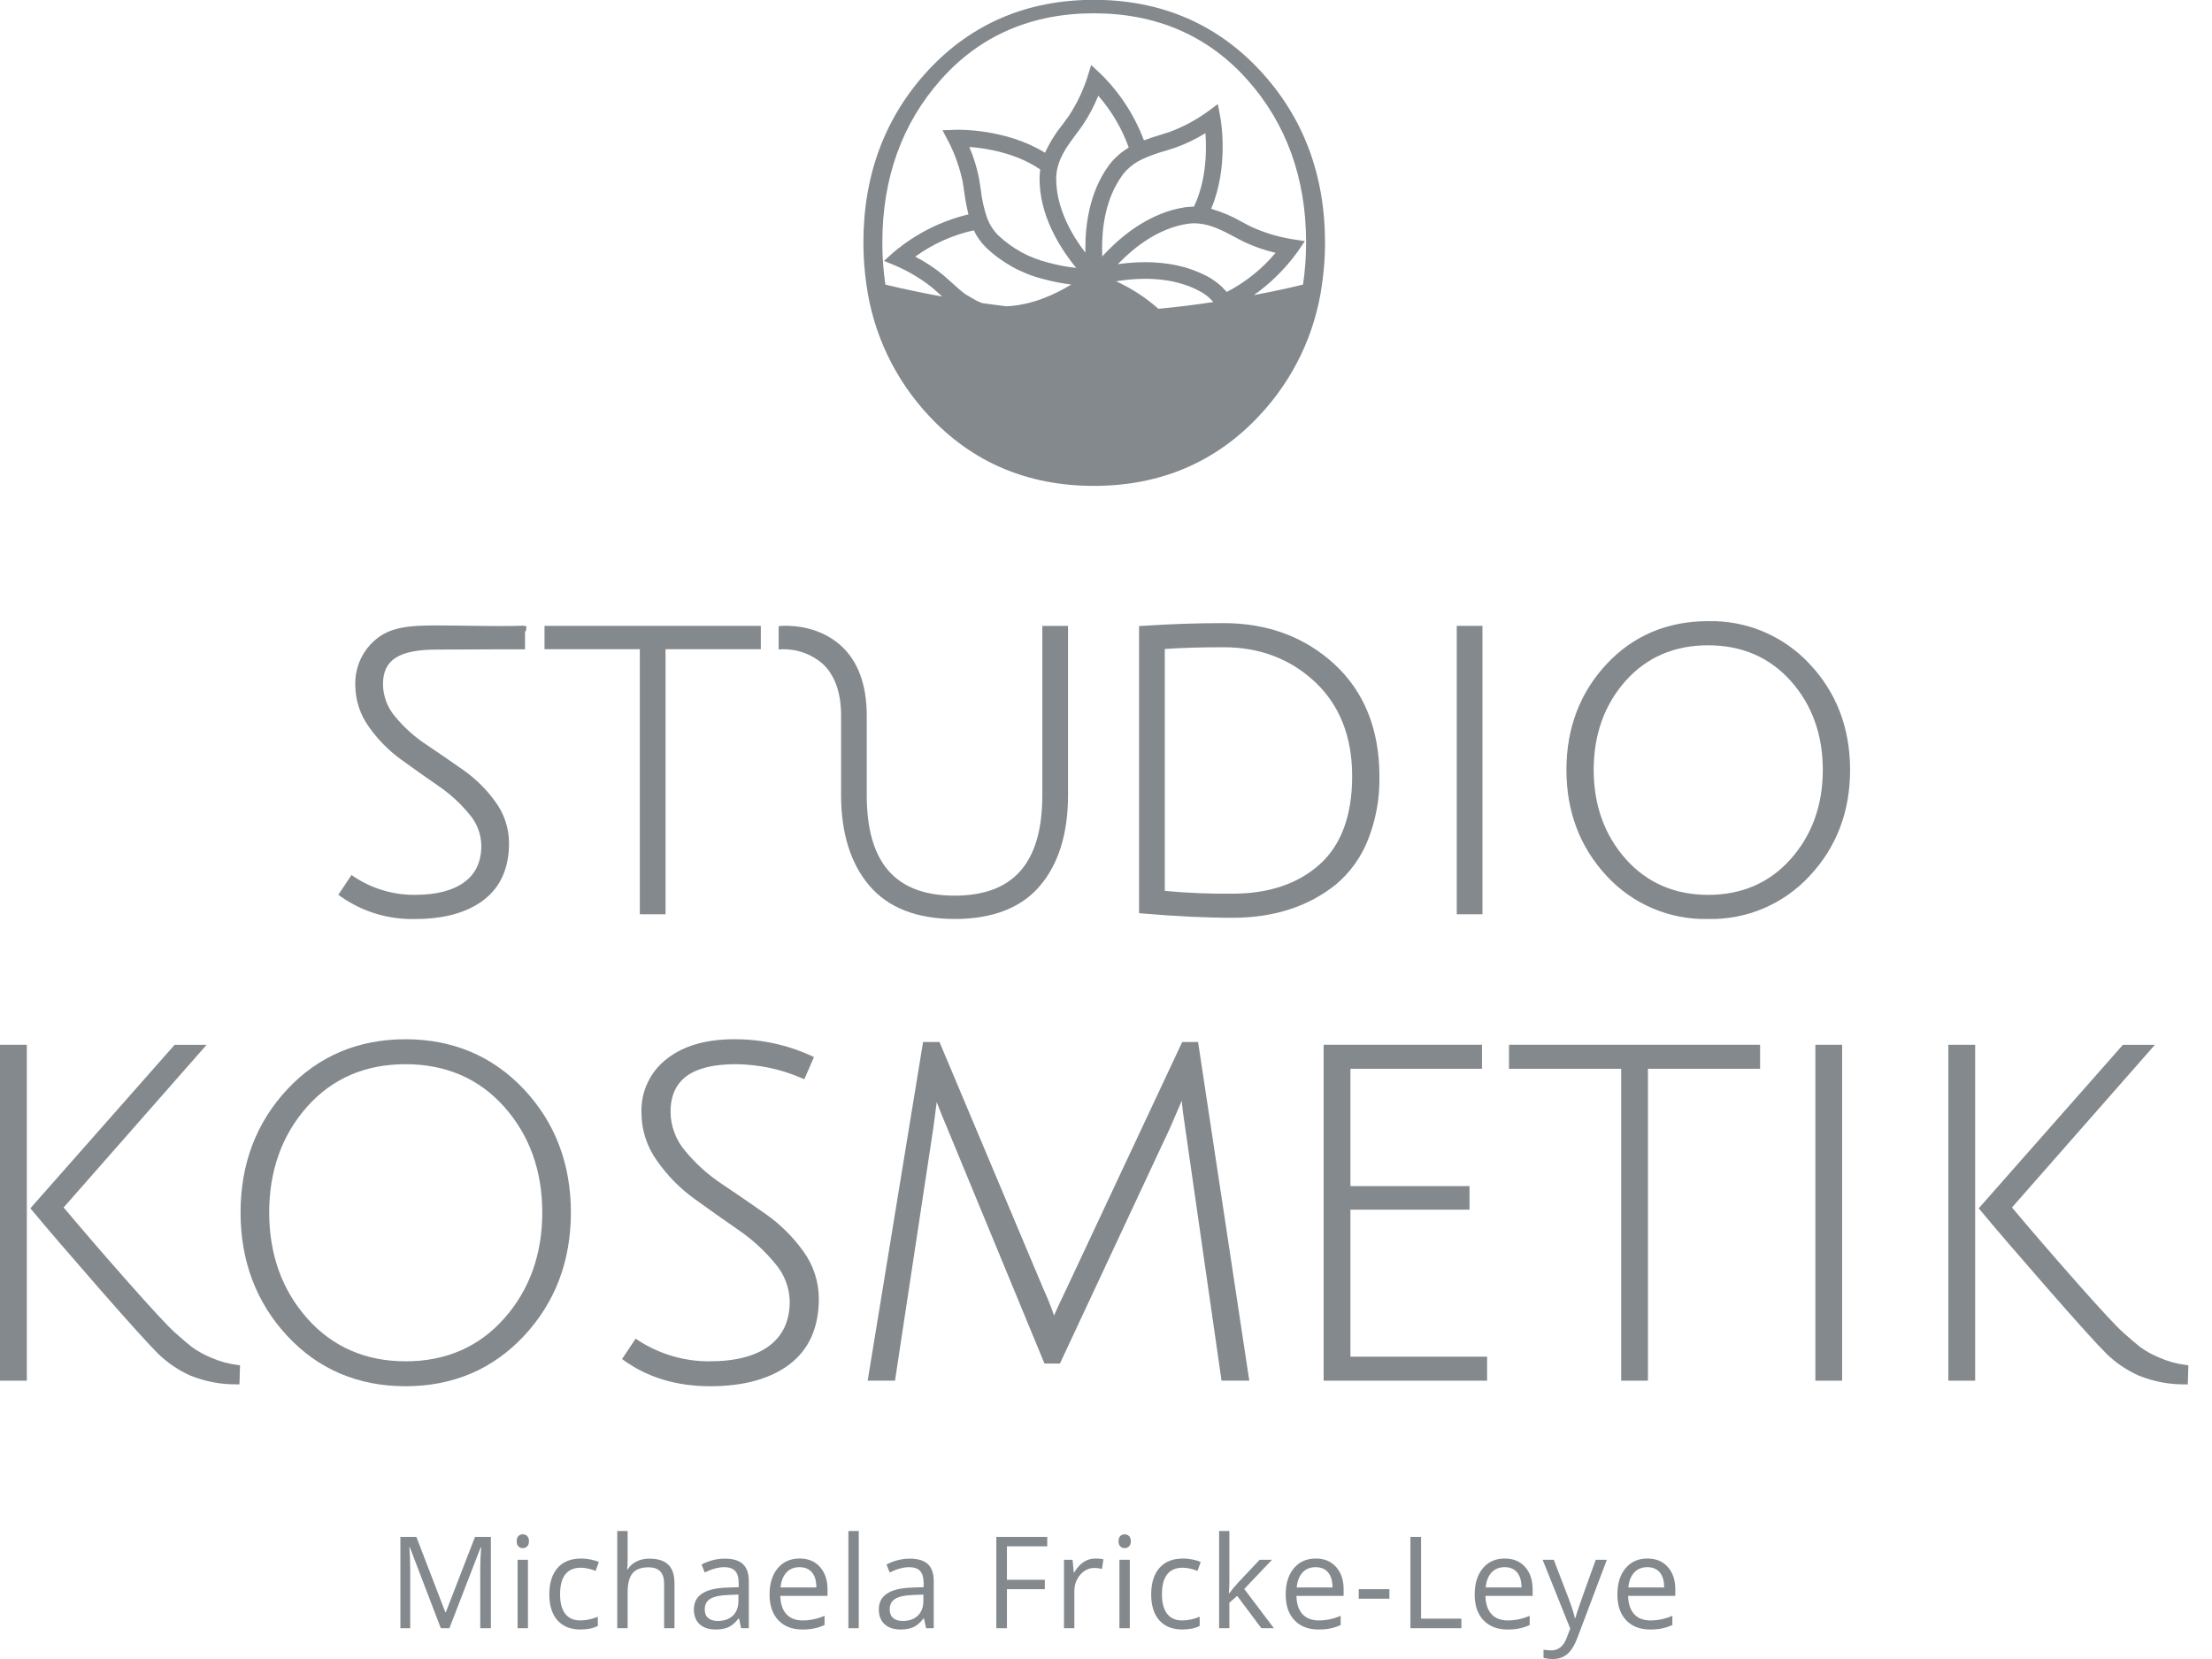 <?xml version="1.0" encoding="UTF-8"?>
<svg width="80px" height="60px" viewBox="0 0 80 60" version="1.1" xmlns="http://www.w3.org/2000/svg" xmlns:xlink="http://www.w3.org/1999/xlink">
    <!-- Generator: Sketch 63.1 (92452) - https://sketch.com -->
    <title>Group 2</title>
    <desc>Created with Sketch.</desc>
    <g id="Page-1" stroke="none" stroke-width="1" fill="none" fill-rule="evenodd">
        <g id="MFL_Logo_Vektor" transform="translate(0, -86)" fill="#84898D">
            <g id="Group-2" transform="translate(-0.015, 85.994)">
                <g id="Group" transform="translate(1.113, 0)">
                    <path d="M46.027,10.298 L46.027,10.298 C46.027,10.298 45.329,10.476 44.25,10.68 C44.856,10.25 45.388,9.723 45.824,9.122 L46.094,8.726 L45.619,8.654 C45.116,8.57 44.625,8.421 44.16,8.21 C44.055,8.159 43.947,8.101 43.836,8.041 C43.48,7.835 43.1,7.672 42.705,7.558 C43.358,6.02 43.051,4.32 43.036,4.242 L42.947,3.77 L42.56,4.056 C42.145,4.353 41.693,4.595 41.214,4.774 C41.103,4.812 40.986,4.848 40.866,4.884 C40.68,4.941 40.477,5.004 40.273,5.082 C39.935,4.179 39.404,3.361 38.717,2.685 L38.366,2.358 L38.223,2.816 C38.064,3.302 37.842,3.764 37.562,4.192 C37.495,4.288 37.422,4.386 37.347,4.487 C37.087,4.807 36.869,5.157 36.696,5.53 C35.275,4.651 33.548,4.697 33.469,4.7 L32.989,4.717 L33.213,5.141 C33.444,5.597 33.614,6.081 33.719,6.581 C33.739,6.696 33.756,6.816 33.774,6.941 C33.809,7.216 33.861,7.49 33.928,7.759 C32.935,7.997 32.012,8.464 31.231,9.121 L30.872,9.44 L31.315,9.625 C31.783,9.829 32.222,10.094 32.622,10.412 C32.712,10.488 32.802,10.57 32.895,10.655 C32.923,10.68 32.954,10.706 32.982,10.732 C31.745,10.507 30.926,10.299 30.923,10.299 C30.849,9.795 30.812,9.287 30.813,8.778 C30.813,6.451 31.524,4.469 32.929,2.888 C34.342,1.294 36.204,0.487 38.463,0.487 C40.722,0.487 42.588,1.294 44.01,2.886 C45.423,4.468 46.139,6.45 46.139,8.777 C46.139,9.286 46.102,9.794 46.028,10.298 L46.027,10.298 Z M39.696,5.36 C39.67,5.375 39.645,5.393 39.619,5.41 C39.564,5.446 39.511,5.483 39.46,5.523 C39.434,5.543 39.409,5.563 39.384,5.585 C39.335,5.626 39.288,5.669 39.243,5.714 C39.223,5.734 39.203,5.753 39.184,5.774 C39.121,5.839 39.063,5.908 39.01,5.98 C38.293,6.958 38.149,8.171 38.156,9.016 C38.156,9.06 38.157,9.103 38.158,9.145 C38.126,9.104 38.095,9.062 38.063,9.018 C38.055,9.008 38.048,8.997 38.039,8.986 C38.014,8.951 37.989,8.916 37.964,8.88 C37.952,8.863 37.94,8.846 37.928,8.828 C37.908,8.797 37.886,8.766 37.866,8.735 C37.853,8.715 37.84,8.695 37.827,8.675 C37.808,8.644 37.788,8.615 37.769,8.584 C37.756,8.562 37.743,8.539 37.73,8.517 C37.712,8.486 37.694,8.455 37.676,8.425 C37.662,8.401 37.649,8.377 37.637,8.353 C37.62,8.323 37.602,8.292 37.586,8.261 C37.573,8.236 37.56,8.211 37.548,8.186 C37.533,8.155 37.517,8.122 37.501,8.09 C37.489,8.065 37.476,8.039 37.465,8.012 C37.45,7.98 37.436,7.948 37.422,7.914 C37.41,7.888 37.399,7.861 37.388,7.834 L37.348,7.733 C37.338,7.705 37.328,7.678 37.317,7.65 C37.306,7.616 37.294,7.581 37.283,7.547 C37.273,7.518 37.264,7.491 37.256,7.463 C37.245,7.427 37.235,7.391 37.224,7.355 C37.217,7.326 37.209,7.299 37.202,7.27 C37.193,7.233 37.185,7.196 37.177,7.159 C37.171,7.13 37.165,7.102 37.16,7.074 C37.152,7.035 37.146,6.995 37.14,6.956 C37.136,6.929 37.131,6.902 37.128,6.875 C37.122,6.83 37.118,6.786 37.114,6.742 C37.112,6.718 37.109,6.696 37.108,6.673 C37.103,6.604 37.101,6.535 37.101,6.467 C37.101,6.334 37.117,6.201 37.148,6.073 C37.259,5.609 37.549,5.222 37.828,4.848 C37.909,4.74 37.985,4.64 38.056,4.536 C38.282,4.201 38.472,3.843 38.623,3.468 C39.104,4.018 39.477,4.653 39.724,5.34 C39.714,5.346 39.704,5.353 39.695,5.36 L39.696,5.36 Z M42.081,7.478 C42.067,7.478 42.052,7.48 42.038,7.48 C42.021,7.48 42.004,7.481 41.987,7.483 C41.908,7.486 41.828,7.493 41.749,7.504 C40.537,7.691 39.568,8.457 38.968,9.067 C38.902,9.135 38.842,9.199 38.785,9.261 C38.779,9.267 38.773,9.274 38.767,9.28 C38.767,9.272 38.767,9.266 38.767,9.259 C38.764,9.18 38.761,9.099 38.76,9.012 C38.755,8.258 38.878,7.181 39.498,6.338 C39.541,6.278 39.589,6.221 39.64,6.167 C39.807,5.998 40.003,5.861 40.218,5.761 C40.484,5.64 40.76,5.54 41.042,5.463 C41.17,5.423 41.291,5.387 41.41,5.346 C41.79,5.209 42.155,5.034 42.498,4.821 C42.544,5.427 42.54,6.524 42.082,7.48 L42.081,7.478 Z M43.258,10.552 C43.244,10.536 43.231,10.524 43.218,10.509 C43.176,10.462 43.132,10.417 43.086,10.374 C43.066,10.355 43.046,10.337 43.027,10.32 C42.984,10.282 42.94,10.246 42.894,10.212 C42.874,10.197 42.855,10.181 42.836,10.168 C42.771,10.122 42.703,10.078 42.634,10.038 C42.55,9.991 42.465,9.948 42.378,9.908 C42.352,9.896 42.326,9.885 42.301,9.873 C42.237,9.845 42.173,9.819 42.108,9.794 C42.082,9.784 42.056,9.774 42.031,9.765 C41.945,9.734 41.858,9.705 41.771,9.68 C41.77,9.68 41.769,9.68 41.768,9.678 C41.679,9.653 41.591,9.632 41.502,9.612 C41.475,9.606 41.448,9.6 41.421,9.595 C41.357,9.581 41.292,9.57 41.227,9.559 C41.201,9.555 41.174,9.55 41.148,9.547 C41.063,9.534 40.978,9.523 40.894,9.515 C40.891,9.515 40.889,9.515 40.886,9.515 C40.799,9.506 40.713,9.5 40.628,9.496 C40.601,9.494 40.576,9.494 40.551,9.493 C40.488,9.491 40.427,9.49 40.366,9.489 C40.35,9.489 40.334,9.489 40.32,9.489 L40.289,9.489 C40.219,9.489 40.15,9.491 40.081,9.493 C40.071,9.493 40.06,9.493 40.05,9.493 C39.973,9.496 39.896,9.501 39.822,9.507 C39.799,9.509 39.775,9.511 39.753,9.513 C39.7,9.518 39.648,9.522 39.597,9.528 L39.526,9.535 C39.47,9.542 39.416,9.549 39.363,9.557 L39.331,9.56 C39.354,9.537 39.374,9.515 39.397,9.492 C39.933,8.947 40.793,8.263 41.841,8.102 C41.906,8.092 41.971,8.086 42.037,8.083 C42.051,8.083 42.065,8.085 42.079,8.083 C42.132,8.083 42.183,8.083 42.237,8.088 C42.713,8.127 43.139,8.355 43.551,8.574 C43.669,8.638 43.781,8.698 43.894,8.753 C44.26,8.925 44.642,9.058 45.035,9.15 C44.546,9.734 43.946,10.215 43.269,10.565 C43.265,10.561 43.261,10.557 43.257,10.553 L43.258,10.552 Z M40.797,11.174 C40.34,10.769 39.825,10.434 39.269,10.18 C39.309,10.173 39.348,10.166 39.39,10.16 C39.492,10.145 39.598,10.131 39.709,10.12 C40.486,10.043 41.486,10.083 42.339,10.563 C42.395,10.596 42.451,10.631 42.503,10.669 C42.606,10.745 42.701,10.833 42.785,10.93 C42.168,11.023 41.494,11.109 40.796,11.174 L40.797,11.174 Z M37.796,9.659 C37.806,9.671 37.815,9.683 37.826,9.695 C37.48,9.658 37.138,9.593 36.802,9.5 C36.127,9.333 35.508,8.993 35.003,8.516 C34.824,8.334 34.686,8.117 34.598,7.878 C34.485,7.546 34.41,7.203 34.372,6.854 C34.353,6.723 34.334,6.596 34.313,6.474 C34.236,6.078 34.117,5.691 33.959,5.32 C34.565,5.366 35.649,5.535 36.524,6.135 C36.521,6.149 36.521,6.164 36.518,6.178 C36.516,6.196 36.514,6.212 36.514,6.228 C36.504,6.307 36.499,6.387 36.499,6.467 C36.499,7.783 37.204,8.929 37.795,9.658 L37.796,9.659 Z M34.083,10.805 L33.83,10.653 L33.828,10.656 C33.643,10.517 33.47,10.363 33.301,10.208 C33.202,10.118 33.108,10.033 33.012,9.952 C32.7,9.696 32.361,9.472 32.002,9.287 C32.636,8.828 33.356,8.505 34.12,8.336 C34.231,8.565 34.38,8.775 34.561,8.955 C35.139,9.507 35.849,9.9 36.624,10.095 C36.96,10.187 37.302,10.255 37.647,10.296 C37.08,10.641 36.226,11.047 35.297,11.083 C34.996,11.047 34.702,11.008 34.42,10.968 C34.303,10.924 34.19,10.87 34.083,10.805 L34.083,10.805 Z M46.823,8.777 C46.823,6.31 46.023,4.207 44.444,2.525 C42.871,0.849 40.858,3.55271368e-15 38.463,3.55271368e-15 C36.068,3.55271368e-15 34.06,0.849 32.494,2.524 C30.924,4.206 30.128,6.308 30.128,8.777 C30.127,9.286 30.164,9.794 30.237,10.298 C30.48,12.076 31.269,13.733 32.496,15.042 C34.06,16.725 36.068,17.579 38.463,17.579 C40.858,17.579 42.871,16.725 44.444,15.041 C45.675,13.735 46.469,12.076 46.713,10.298 C46.787,9.794 46.824,9.286 46.824,8.777 L46.823,8.777 Z" id="Fill-33"></path>
                    <path d="M17.748,22.638 C17.666,22.641 17.432,22.648 16.799,22.648 C16.603,22.648 16.319,22.644 15.998,22.639 C15.58,22.633 15.099,22.626 14.666,22.626 C13.827,22.626 13.088,22.661 12.548,23.088 C12.025,23.494 11.729,24.126 11.752,24.787 C11.754,25.329 11.927,25.857 12.245,26.296 C12.566,26.753 12.961,27.152 13.413,27.479 C13.86,27.803 14.306,28.119 14.754,28.428 C15.172,28.712 15.547,29.055 15.868,29.444 C16.145,29.761 16.302,30.164 16.31,30.584 C16.31,31.165 16.112,31.598 15.704,31.903 C15.292,32.212 14.684,32.37 13.898,32.37 C13.122,32.374 12.362,32.147 11.715,31.72 L11.613,31.654 L11.138,32.367 L11.234,32.436 C12.019,32.986 12.961,33.269 13.92,33.243 C14.963,33.243 15.796,33.012 16.394,32.556 C17.003,32.091 17.312,31.4 17.312,30.499 C17.311,29.96 17.138,29.436 16.818,29.003 C16.496,28.555 16.101,28.165 15.649,27.849 C15.202,27.535 14.755,27.228 14.308,26.928 C13.89,26.652 13.515,26.314 13.196,25.927 C12.915,25.602 12.759,25.188 12.753,24.759 C12.753,23.864 13.326,23.498 14.729,23.498 C15.07,23.498 15.547,23.496 15.973,23.494 C16.314,23.491 16.623,23.49 16.799,23.49 L17.89,23.49 L17.89,22.852 C17.925,22.833 17.927,22.807 17.932,22.769 L17.943,22.66 L17.835,22.635 C17.806,22.63 17.776,22.631 17.747,22.637" id="Fill-35"></path>
                    <polyline id="Fill-36" points="18.595 23.485 22.042 23.485 22.042 33.072 22.972 33.072 22.972 23.485 26.418 23.485 26.418 22.641 18.595 22.641 18.595 23.485"></polyline>
                    <path d="M36.599,28.761 C36.599,31.208 35.56,32.398 33.424,32.398 C31.288,32.398 30.249,31.208 30.249,28.761 L30.249,25.889 C30.249,24.778 29.938,23.928 29.324,23.365 C28.429,22.544 27.226,22.64 27.175,22.642 L27.063,22.652 L27.063,23.495 L27.194,23.486 C27.73,23.474 28.251,23.662 28.656,24.014 C29.097,24.426 29.321,25.057 29.321,25.889 L29.321,28.761 C29.321,30.134 29.663,31.233 30.339,32.031 C31.021,32.835 32.061,33.242 33.432,33.242 C34.804,33.242 35.841,32.837 36.518,32.038 C37.19,31.245 37.529,30.143 37.529,28.761 L37.529,22.642 L36.599,22.642 L36.599,28.761" id="Fill-37"></path>
                    <path d="M43.484,32.327 C42.664,32.336 41.844,32.303 41.028,32.226 L41.028,23.477 C41.637,23.435 42.351,23.414 43.156,23.414 C44.465,23.414 45.579,23.839 46.469,24.677 C47.355,25.513 47.805,26.657 47.805,28.077 C47.805,29.497 47.408,30.57 46.628,31.269 C45.843,31.972 44.785,32.327 43.483,32.327 M43.156,22.542 C42.171,22.542 41.181,22.576 40.213,22.642 L40.098,22.65 L40.098,33.033 L40.211,33.042 C41.428,33.146 42.529,33.199 43.484,33.199 C44.968,33.199 46.226,32.793 47.222,31.99 C47.734,31.558 48.13,31.005 48.376,30.382 C48.664,29.654 48.805,28.875 48.791,28.092 C48.791,26.393 48.245,25.028 47.171,24.035 C46.098,23.044 44.747,22.542 43.156,22.542" id="Fill-38"></path>
                    <polygon id="Fill-39" points="51.588 33.072 52.517 33.072 52.517 22.641 51.588 22.641"></polygon>
                    <path d="M64.826,27.849 C64.826,29.122 64.436,30.207 63.668,31.072 C62.903,31.933 61.899,32.37 60.683,32.37 C59.468,32.37 58.463,31.933 57.698,31.073 C56.93,30.207 56.54,29.123 56.54,27.849 C56.54,26.576 56.927,25.494 57.691,24.634 C58.451,23.778 59.455,23.344 60.676,23.344 C61.897,23.344 62.903,23.778 63.668,24.635 C64.436,25.495 64.826,26.577 64.826,27.85 M64.355,24.026 C63.409,23.004 62.069,22.437 60.676,22.471 C59.204,22.471 57.968,22.994 57.004,24.026 C56.042,25.057 55.554,26.343 55.554,27.849 C55.554,29.356 56.041,30.645 57.004,31.679 C57.945,32.706 59.284,33.276 60.676,33.242 C62.071,33.275 63.411,32.705 64.355,31.679 C65.323,30.645 65.813,29.355 65.813,27.849 C65.813,26.344 65.323,25.057 64.355,24.026" id="Fill-40"></path>
                    <path d="M6.528,49.104 C6.288,49.005 6.061,48.879 5.849,48.729 C5.7,48.612 5.493,48.436 5.233,48.205 C4.974,47.973 4.396,47.35 3.514,46.352 C2.649,45.373 1.872,44.473 1.204,43.675 L6.374,37.793 L5.217,37.793 L0,43.706 L0.045,43.759 C0.588,44.415 1.392,45.349 2.501,46.619 C3.587,47.86 4.303,48.651 4.626,48.97 C4.964,49.299 5.358,49.565 5.789,49.757 C6.327,49.974 6.902,50.081 7.481,50.073 L7.562,50.074 L7.583,49.384 L7.51,49.374 C7.171,49.333 6.84,49.242 6.528,49.104" id="Fill-42"></path>
                    <path d="M13.576,49.24 C12.126,49.24 10.929,48.719 10.017,47.692 C9.101,46.662 8.638,45.372 8.638,43.857 C8.638,42.344 9.099,41.057 10.008,40.033 C10.915,39.011 12.113,38.494 13.567,38.494 C15.022,38.494 16.223,39.011 17.135,40.033 C18.05,41.058 18.514,42.344 18.514,43.857 C18.514,45.372 18.05,46.662 17.135,47.692 C16.222,48.719 15.025,49.24 13.576,49.24 M13.567,37.592 C11.853,37.592 10.415,38.201 9.292,39.403 C8.17,40.604 7.602,42.101 7.602,43.857 C7.602,45.614 8.171,47.116 9.291,48.321 C10.414,49.529 11.852,50.141 13.567,50.141 C15.282,50.141 16.723,49.529 17.851,48.322 C18.979,47.115 19.549,45.614 19.549,43.857 C19.549,42.101 18.978,40.602 17.851,39.403 C16.723,38.203 15.281,37.592 13.567,37.592" id="Fill-43"></path>
                    <path d="M26.587,43.908 C26.06,43.538 25.529,43.174 25.01,42.826 C24.513,42.497 24.067,42.096 23.687,41.636 C23.348,41.242 23.159,40.741 23.153,40.222 C23.153,39.058 23.926,38.494 25.518,38.494 C26.344,38.501 27.16,38.675 27.916,39.006 L27.991,39.038 L28.34,38.237 L28.268,38.203 C27.383,37.793 26.418,37.584 25.442,37.592 C24.428,37.592 23.611,37.832 23.012,38.305 C22.412,38.77 22.074,39.496 22.101,40.254 C22.103,40.88 22.302,41.489 22.669,41.995 C23.042,42.526 23.501,42.992 24.029,43.371 C24.556,43.753 25.087,44.128 25.606,44.487 C26.101,44.825 26.547,45.232 26.929,45.695 C27.264,46.078 27.454,46.567 27.464,47.076 C27.464,47.771 27.216,48.31 26.725,48.678 C26.228,49.051 25.501,49.24 24.562,49.24 C23.637,49.244 22.731,48.974 21.959,48.466 L21.89,48.421 L21.4,49.157 L21.464,49.203 C22.323,49.825 23.374,50.141 24.587,50.141 C25.8,50.141 26.768,49.873 27.461,49.345 C28.161,48.811 28.516,48.015 28.516,46.975 C28.515,46.354 28.316,45.751 27.948,45.252 C27.573,44.73 27.113,44.276 26.587,43.908" id="Fill-44"></path>
                    <path d="M41.658,37.692 L37.462,46.638 C37.254,47.068 37.108,47.382 37.023,47.583 C36.912,47.257 36.784,46.937 36.639,46.625 L32.88,37.692 L32.286,37.692 L30.298,49.845 L30.283,49.939 L31.271,49.939 L32.657,40.802 L32.78,39.863 C32.884,40.142 33.009,40.453 33.153,40.789 L36.656,49.269 L36.676,49.32 L37.236,49.32 L41.215,40.806 C41.316,40.572 41.413,40.346 41.508,40.127 C41.562,40.004 41.607,39.899 41.643,39.814 C41.663,40.073 41.703,40.392 41.762,40.768 L43.08,49.939 L44.084,49.939 L42.232,37.692 L41.658,37.692" id="Fill-45"></path>
                    <polyline id="Fill-46" points="46.773 37.791 46.773 49.94 52.685 49.94 52.685 49.072 47.742 49.072 47.742 43.755 52.049 43.755 52.049 42.903 47.742 42.903 47.742 38.66 52.501 38.66 52.501 37.791 46.773 37.791"></polyline>
                    <polyline id="Fill-47" points="53.477 37.791 53.477 38.66 57.534 38.66 57.534 49.94 58.502 49.94 58.502 38.66 62.558 38.66 62.558 37.791 53.477 37.791"></polyline>
                    <polygon id="Fill-48" points="64.557 49.94 65.525 49.94 65.525 37.792 64.557 37.792"></polygon>
                    <path d="M77.974,49.374 C77.635,49.333 77.304,49.242 76.991,49.104 C76.751,49.006 76.523,48.88 76.311,48.729 C76.163,48.614 75.957,48.437 75.696,48.205 C75.435,47.972 74.857,47.349 73.976,46.351 C73.113,45.373 72.336,44.473 71.668,43.676 L76.837,37.793 L75.68,37.793 L70.465,43.706 L70.51,43.759 C71.058,44.42 71.861,45.355 72.966,46.619 C74.052,47.861 74.766,48.652 75.09,48.97 C75.429,49.299 75.822,49.565 76.254,49.757 C76.791,49.974 77.366,50.082 77.945,50.074 L78.026,50.075 L78.048,49.384 L77.974,49.374" id="Fill-49"></path>
                    <polygon id="Fill-50" points="69.367 49.94 70.336 49.94 70.336 37.792 69.367 37.792"></polygon>
                    <line x1="38.475" y1="10.275" x2="38.475" y2="10.275" id="Fill-51"></line>
                    <path d="M38.481,10.276 C38.454,10.303 38.481,10.293 38.481,10.276" id="Fill-52"></path>
                    <path d="M14.845,58.893 L13.724,55.965 L13.706,55.965 C13.727,56.197 13.738,56.473 13.738,56.792 L13.738,58.893 L13.383,58.893 L13.383,55.59 L13.961,55.59 L15.008,58.315 L15.026,58.315 L16.081,55.59 L16.655,55.59 L16.655,58.893 L16.271,58.893 L16.271,56.765 C16.271,56.52 16.282,56.256 16.303,55.97 L16.285,55.97 L15.155,58.893 L14.845,58.893" id="Fill-53"></path>
                    <path d="M17.621,58.893 L17.996,58.893 L17.996,56.417 L17.621,56.417 L17.621,58.893 Z M17.589,55.746 C17.589,55.66 17.61,55.597 17.652,55.557 C17.694,55.517 17.747,55.497 17.81,55.497 C17.87,55.497 17.923,55.517 17.966,55.558 C18.01,55.599 18.032,55.661 18.032,55.746 C18.032,55.83 18.01,55.893 17.966,55.934 C17.923,55.975 17.87,55.997 17.81,55.997 C17.747,55.997 17.694,55.975 17.652,55.934 C17.61,55.893 17.589,55.83 17.589,55.746 L17.589,55.746 Z" id="Fill-54"></path>
                    <path d="M19.897,58.939 C19.538,58.939 19.261,58.829 19.064,58.608 C18.868,58.388 18.769,58.075 18.769,57.671 C18.769,57.257 18.869,56.936 19.068,56.711 C19.268,56.484 19.553,56.372 19.922,56.372 C20.04,56.372 20.16,56.385 20.279,56.41 C20.398,56.435 20.491,56.466 20.559,56.501 L20.444,56.819 C20.361,56.786 20.27,56.759 20.172,56.736 C20.075,56.715 19.988,56.704 19.912,56.704 C19.41,56.704 19.158,57.025 19.158,57.667 C19.158,57.971 19.219,58.205 19.342,58.367 C19.465,58.53 19.647,58.611 19.888,58.611 C20.094,58.611 20.306,58.567 20.523,58.478 L20.523,58.81 C20.357,58.896 20.148,58.939 19.897,58.939" id="Fill-55"></path>
                    <path d="M22.921,58.893 L22.921,57.292 C22.921,57.09 22.875,56.939 22.783,56.84 C22.691,56.74 22.547,56.69 22.351,56.69 C22.091,56.69 21.901,56.762 21.781,56.903 C21.661,57.045 21.601,57.276 21.601,57.599 L21.601,58.893 L21.226,58.893 L21.226,55.377 L21.601,55.377 L21.601,56.441 C21.601,56.57 21.595,56.676 21.583,56.761 L21.606,56.761 C21.68,56.641 21.785,56.548 21.921,56.479 C22.057,56.411 22.213,56.376 22.388,56.376 C22.69,56.376 22.917,56.448 23.069,56.592 C23.221,56.736 23.296,56.965 23.296,57.278 L23.296,58.893 L22.921,58.893" id="Fill-56"></path>
                    <path d="M24.858,58.63 C25.092,58.63 25.275,58.565 25.409,58.437 C25.542,58.309 25.608,58.13 25.608,57.899 L25.608,57.676 L25.233,57.691 C24.935,57.702 24.72,57.749 24.588,57.83 C24.456,57.913 24.39,58.04 24.39,58.214 C24.39,58.349 24.431,58.452 24.514,58.523 C24.596,58.594 24.71,58.63 24.858,58.63 Z M25.705,58.893 L25.631,58.541 L25.613,58.541 C25.49,58.696 25.366,58.802 25.243,58.856 C25.121,58.911 24.968,58.939 24.784,58.939 C24.538,58.939 24.346,58.876 24.206,58.749 C24.067,58.623 23.997,58.442 23.997,58.209 C23.997,57.709 24.397,57.447 25.197,57.423 L25.618,57.409 L25.618,57.256 C25.618,57.061 25.576,56.918 25.492,56.825 C25.409,56.732 25.275,56.685 25.091,56.685 C24.885,56.685 24.651,56.749 24.39,56.876 L24.275,56.589 C24.397,56.522 24.531,56.471 24.676,56.433 C24.822,56.395 24.968,56.376 25.114,56.376 C25.409,56.376 25.628,56.441 25.77,56.573 C25.913,56.704 25.984,56.914 25.984,57.203 L25.984,58.893 L25.705,58.893 L25.705,58.893 Z" id="Fill-57"></path>
                    <path d="M27.817,56.685 C27.618,56.685 27.459,56.751 27.341,56.88 C27.223,57.01 27.153,57.189 27.132,57.418 L28.427,57.418 C28.427,57.182 28.374,57.001 28.269,56.875 C28.164,56.749 28.013,56.685 27.817,56.685 Z M27.919,58.939 C27.553,58.939 27.264,58.827 27.052,58.604 C26.84,58.382 26.734,58.072 26.734,57.676 C26.734,57.276 26.833,56.959 27.029,56.724 C27.226,56.489 27.49,56.372 27.822,56.372 C28.132,56.372 28.377,56.474 28.558,56.678 C28.739,56.882 28.83,57.151 28.83,57.486 L28.83,57.724 L27.123,57.724 C27.131,58.014 27.204,58.234 27.344,58.386 C27.483,58.536 27.679,58.611 27.932,58.611 C28.199,58.611 28.462,58.556 28.723,58.444 L28.723,58.778 C28.591,58.836 28.465,58.877 28.347,58.901 C28.228,58.927 28.086,58.939 27.919,58.939 L27.919,58.939 Z" id="Fill-58"></path>
                    <polygon id="Fill-59" points="29.585 58.893 29.96 58.893 29.96 55.377 29.585 55.377"></polygon>
                    <path d="M31.547,58.63 C31.78,58.63 31.964,58.565 32.097,58.437 C32.23,58.309 32.297,58.13 32.297,57.899 L32.297,57.676 L31.922,57.691 C31.623,57.702 31.409,57.749 31.277,57.83 C31.145,57.913 31.079,58.04 31.079,58.214 C31.079,58.349 31.12,58.452 31.202,58.523 C31.284,58.594 31.399,58.63 31.547,58.63 Z M32.394,58.893 L32.32,58.541 L32.302,58.541 C32.178,58.696 32.055,58.802 31.932,58.856 C31.809,58.911 31.656,58.939 31.472,58.939 C31.226,58.939 31.034,58.876 30.895,58.749 C30.755,58.623 30.686,58.442 30.686,58.209 C30.686,57.709 31.086,57.447 31.886,57.423 L32.306,57.409 L32.306,57.256 C32.306,57.061 32.264,56.918 32.181,56.825 C32.097,56.732 31.963,56.685 31.78,56.685 C31.573,56.685 31.34,56.749 31.079,56.876 L30.964,56.589 C31.086,56.522 31.219,56.471 31.365,56.433 C31.51,56.395 31.656,56.376 31.802,56.376 C32.097,56.376 32.316,56.441 32.459,56.573 C32.601,56.704 32.672,56.914 32.672,57.203 L32.672,58.893 L32.394,58.893 L32.394,58.893 Z" id="Fill-60"></path>
                    <polyline id="Fill-61" points="35.319 58.893 34.935 58.893 34.935 55.59 36.777 55.59 36.777 55.931 35.319 55.931 35.319 57.141 36.689 57.141 36.689 57.481 35.319 57.481 35.319 58.893"></polyline>
                    <path d="M38.513,56.372 C38.623,56.372 38.722,56.381 38.809,56.399 L38.757,56.747 C38.655,56.724 38.564,56.713 38.486,56.713 C38.285,56.713 38.114,56.794 37.972,56.957 C37.829,57.12 37.758,57.322 37.758,57.565 L37.758,58.893 L37.383,58.893 L37.383,56.417 L37.693,56.417 L37.736,56.876 L37.754,56.876 C37.846,56.715 37.956,56.59 38.086,56.503 C38.216,56.415 38.358,56.372 38.513,56.372" id="Fill-62"></path>
                    <path d="M39.388,58.893 L39.763,58.893 L39.763,56.417 L39.388,56.417 L39.388,58.893 Z M39.356,55.746 C39.356,55.66 39.378,55.597 39.42,55.557 C39.462,55.517 39.514,55.497 39.578,55.497 C39.638,55.497 39.69,55.517 39.734,55.558 C39.778,55.599 39.8,55.661 39.8,55.746 C39.8,55.83 39.778,55.893 39.734,55.934 C39.69,55.975 39.638,55.997 39.578,55.997 C39.514,55.997 39.462,55.975 39.42,55.934 C39.378,55.893 39.356,55.83 39.356,55.746 L39.356,55.746 Z" id="Fill-63"></path>
                    <path d="M41.664,58.939 C41.306,58.939 41.028,58.829 40.831,58.608 C40.635,58.388 40.536,58.075 40.536,57.671 C40.536,57.257 40.637,56.936 40.836,56.711 C41.035,56.484 41.32,56.372 41.689,56.372 C41.808,56.372 41.927,56.385 42.046,56.41 C42.165,56.435 42.259,56.466 42.327,56.501 L42.211,56.819 C42.128,56.786 42.038,56.759 41.94,56.736 C41.842,56.715 41.756,56.704 41.68,56.704 C41.177,56.704 40.925,57.025 40.925,57.667 C40.925,57.971 40.987,58.205 41.11,58.367 C41.232,58.53 41.414,58.611 41.655,58.611 C41.862,58.611 42.074,58.567 42.29,58.478 L42.29,58.81 C42.125,58.896 41.916,58.939 41.664,58.939" id="Fill-64"></path>
                    <path d="M43.364,57.626 C43.429,57.534 43.528,57.414 43.66,57.265 L44.46,56.417 L44.906,56.417 L43.902,57.473 L44.975,58.893 L44.521,58.893 L43.647,57.724 L43.364,57.968 L43.364,58.893 L42.993,58.893 L42.993,55.377 L43.364,55.377 L43.364,57.242 C43.364,57.325 43.358,57.453 43.346,57.626 L43.364,57.626" id="Fill-65"></path>
                    <path d="M46.483,56.685 C46.285,56.685 46.126,56.751 46.008,56.88 C45.889,57.01 45.82,57.189 45.799,57.418 L47.094,57.418 C47.094,57.182 47.041,57.001 46.935,56.875 C46.83,56.749 46.679,56.685 46.483,56.685 Z M46.585,58.939 C46.219,58.939 45.93,58.827 45.719,58.604 C45.507,58.382 45.401,58.072 45.401,57.676 C45.401,57.276 45.499,56.959 45.696,56.724 C45.892,56.489 46.157,56.372 46.488,56.372 C46.798,56.372 47.044,56.474 47.224,56.678 C47.406,56.882 47.496,57.151 47.496,57.486 L47.496,57.724 L45.789,57.724 C45.797,58.014 45.87,58.234 46.01,58.386 C46.149,58.536 46.346,58.611 46.598,58.611 C46.866,58.611 47.129,58.556 47.389,58.444 L47.389,58.778 C47.257,58.836 47.132,58.877 47.014,58.901 C46.895,58.927 46.752,58.939 46.585,58.939 L46.585,58.939 Z" id="Fill-66"></path>
                    <polygon id="Fill-67" points="48.043 57.825 49.152 57.825 49.152 57.481 48.043 57.481"></polygon>
                    <polyline id="Fill-68" points="49.912 58.893 49.912 55.59 50.297 55.59 50.297 58.546 51.755 58.546 51.755 58.893 49.912 58.893"></polyline>
                    <path d="M53.319,56.685 C53.12,56.685 52.961,56.751 52.843,56.88 C52.725,57.01 52.655,57.189 52.634,57.418 L53.929,57.418 C53.929,57.182 53.876,57.001 53.771,56.875 C53.665,56.749 53.515,56.685 53.319,56.685 Z M53.421,58.939 C53.055,58.939 52.766,58.827 52.554,58.604 C52.342,58.382 52.236,58.072 52.236,57.676 C52.236,57.276 52.335,56.959 52.531,56.724 C52.728,56.489 52.992,56.372 53.324,56.372 C53.634,56.372 53.879,56.474 54.06,56.678 C54.241,56.882 54.331,57.151 54.331,57.486 L54.331,57.724 L52.625,57.724 C52.633,58.014 52.706,58.234 52.846,58.386 C52.985,58.536 53.181,58.611 53.434,58.611 C53.701,58.611 53.964,58.556 54.225,58.444 L54.225,58.778 C54.093,58.836 53.967,58.877 53.849,58.901 C53.73,58.927 53.588,58.939 53.421,58.939 L53.421,58.939 Z" id="Fill-69"></path>
                    <path d="M54.693,56.417 L55.096,56.417 L55.638,57.829 C55.757,58.152 55.831,58.385 55.859,58.527 L55.877,58.527 C55.897,58.451 55.938,58.319 56.001,58.134 C56.063,57.947 56.268,57.375 56.614,56.417 L57.016,56.417 L55.952,59.237 C55.847,59.516 55.723,59.714 55.582,59.831 C55.442,59.947 55.269,60.006 55.064,60.006 C54.95,60.006 54.836,59.993 54.725,59.968 L54.725,59.667 C54.808,59.684 54.9,59.694 55.003,59.694 C55.261,59.694 55.444,59.549 55.555,59.26 L55.692,58.907 L54.693,56.417" id="Fill-70"></path>
                    <path d="M58.479,56.685 C58.28,56.685 58.121,56.751 58.003,56.88 C57.885,57.01 57.815,57.189 57.794,57.418 L59.089,57.418 C59.089,57.182 59.036,57.001 58.931,56.875 C58.826,56.749 58.675,56.685 58.479,56.685 Z M58.581,58.939 C58.215,58.939 57.926,58.827 57.714,58.604 C57.502,58.382 57.397,58.072 57.397,57.676 C57.397,57.276 57.495,56.959 57.692,56.724 C57.888,56.489 58.152,56.372 58.484,56.372 C58.794,56.372 59.039,56.474 59.221,56.678 C59.401,56.882 59.492,57.151 59.492,57.486 L59.492,57.724 L57.785,57.724 C57.793,58.014 57.866,58.234 58.006,58.386 C58.145,58.536 58.341,58.611 58.595,58.611 C58.861,58.611 59.125,58.556 59.386,58.444 L59.386,58.778 C59.253,58.836 59.127,58.877 59.009,58.901 C58.891,58.927 58.748,58.939 58.581,58.939 L58.581,58.939 Z" id="Fill-71"></path>
                </g>
                <polygon id="Fill-41" points="0.015 49.94 0.985 49.94 0.985 37.792 0.015 37.792"></polygon>
            </g>
        </g>
    </g>
</svg>